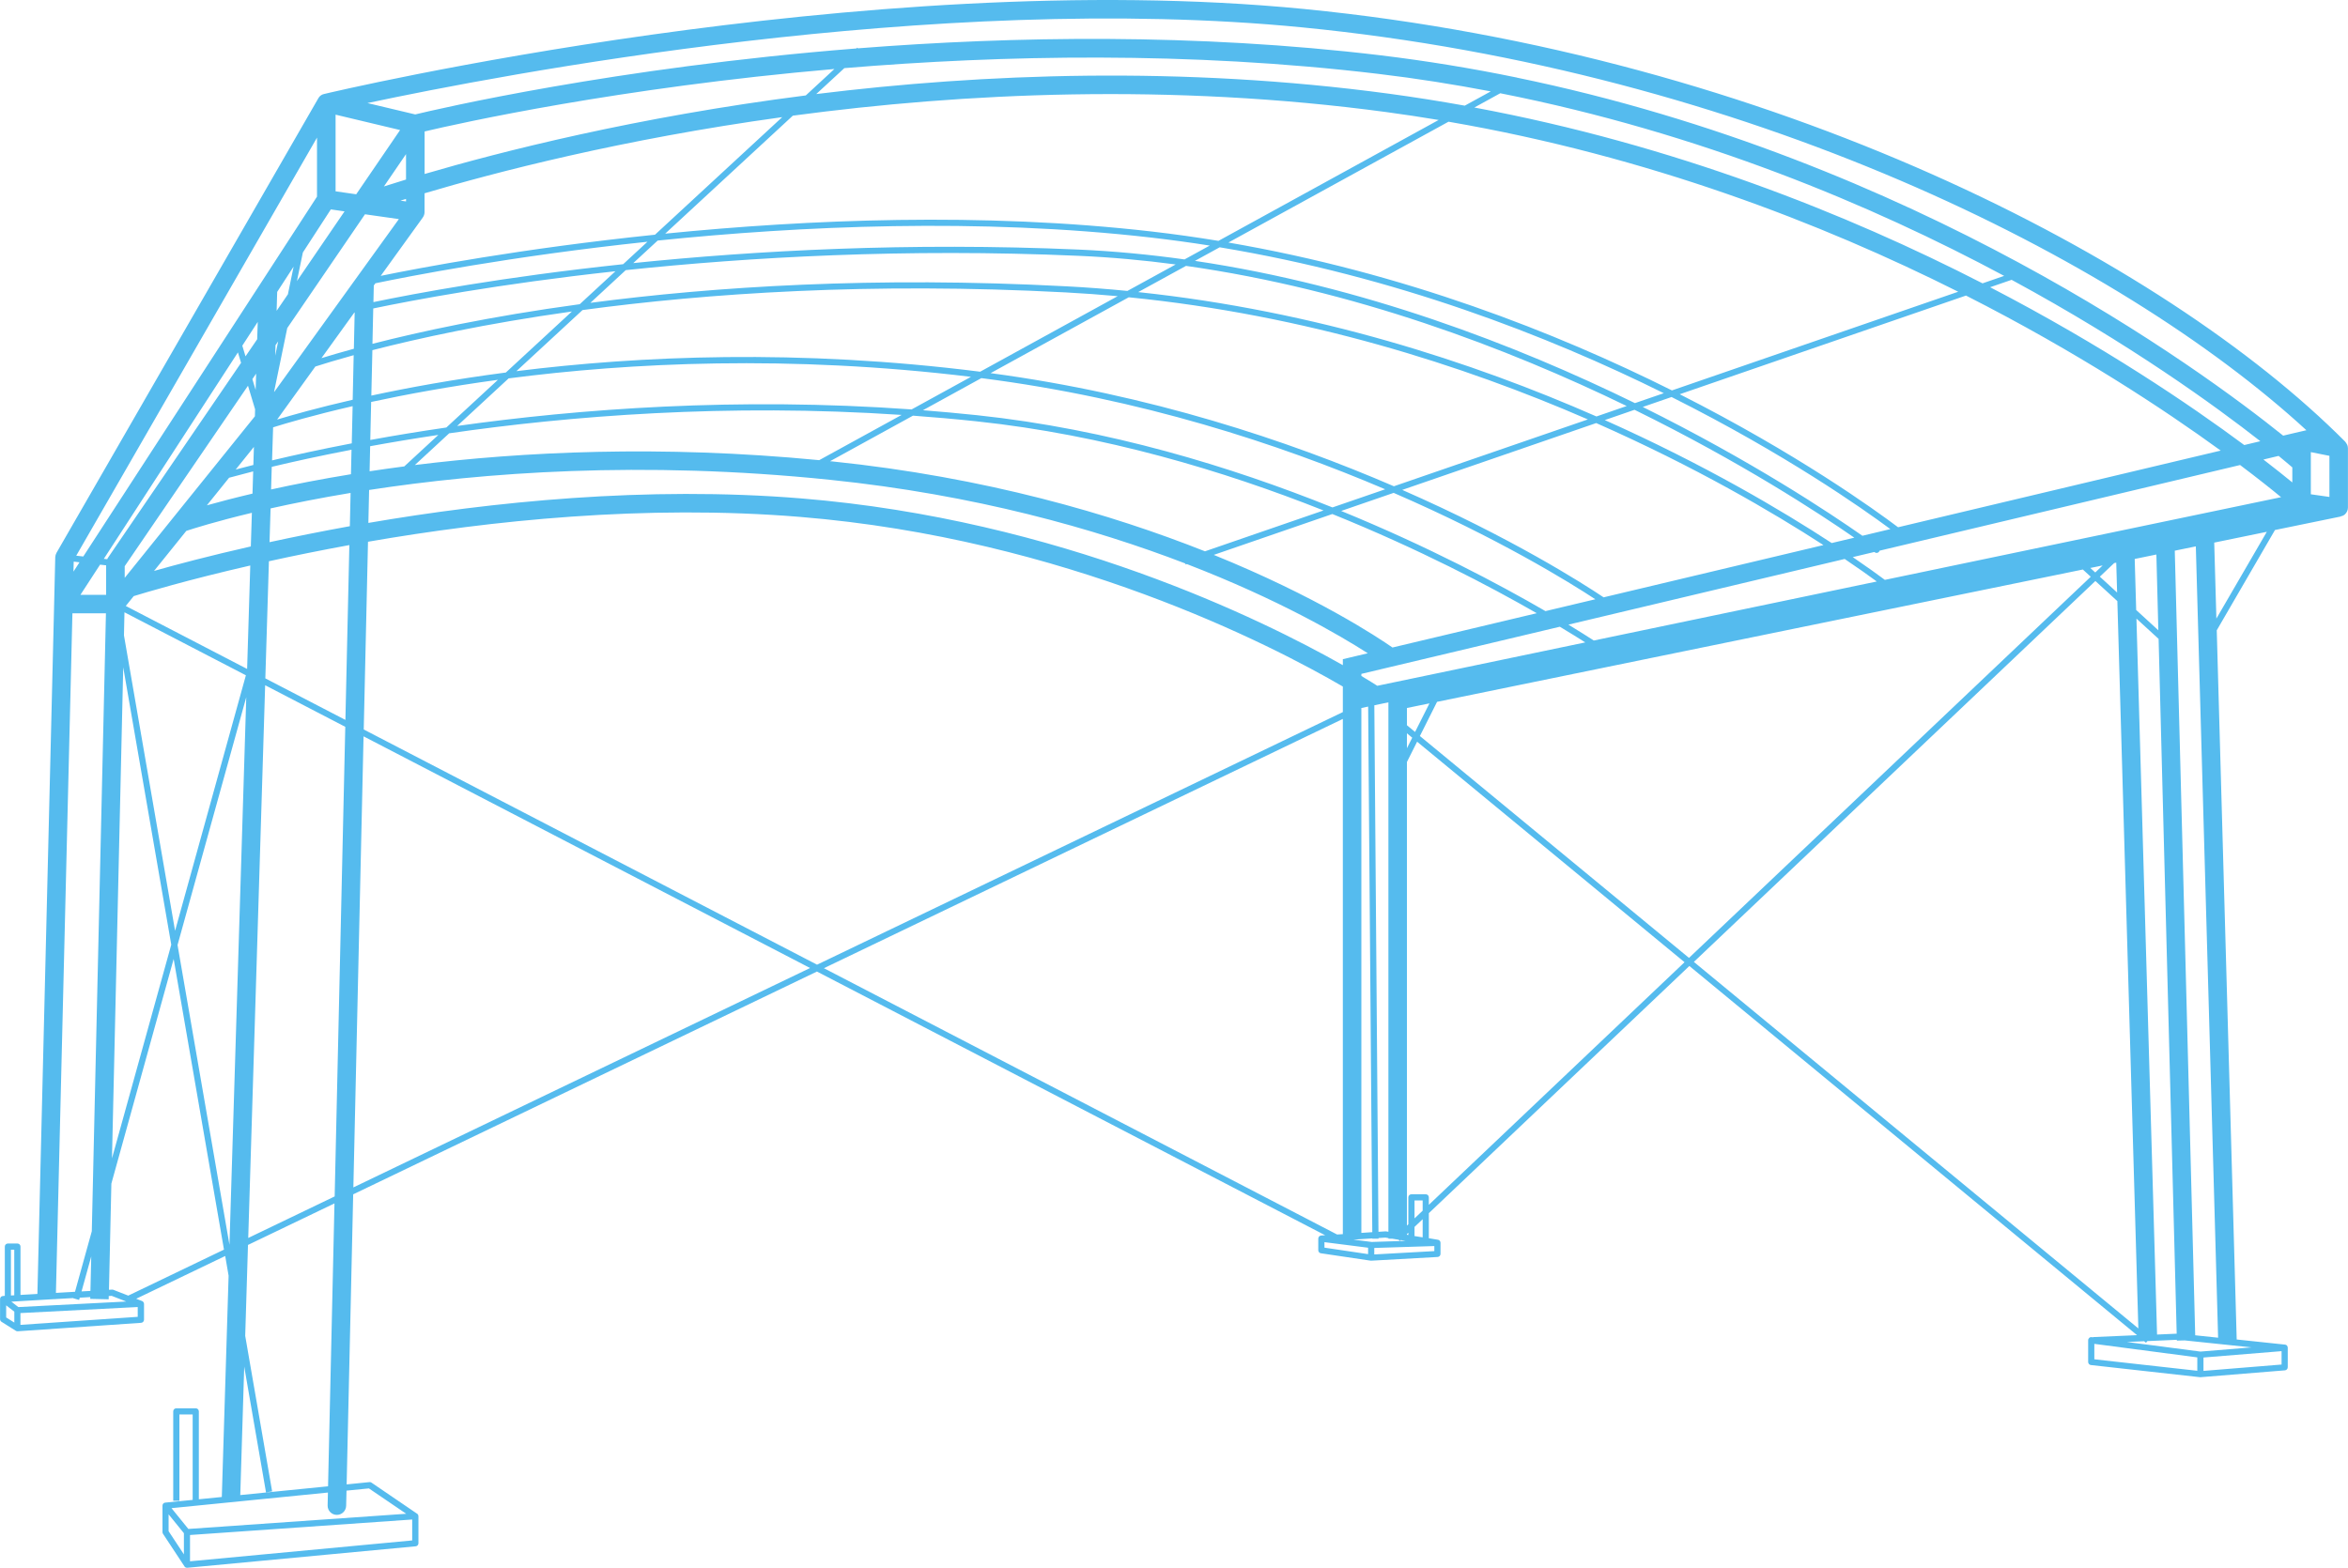<?xml version="1.0" encoding="UTF-8"?><svg id="b" xmlns="http://www.w3.org/2000/svg" viewBox="0 0 380.34 254.03"><g id="c"><path d="M380.33,72.64c0-.19-.04-.37-.1-.54-.02-.05-.05-.09-.08-.13-.06-.12-.13-.24-.22-.34-.02-.02-.02-.04-.04-.06C350.54,42.05,287.01,8.91,211.27,1.46,139.92-5.56,53.37,15.02,52.5,15.23c-.03,0-.06.02-.1.03-.04.01-.07.02-.11.03-.01,0-.03.01-.04.02-.04.02-.09.04-.13.06-.04.02-.07.04-.1.06-.04.03-.09.06-.13.1-.01.01-.03.02-.04.03-.02.02-.04.04-.06.06-.04.04-.07.08-.1.12-.03.03-.06.07-.08.11-.02.03-.04.05-.05.08,0,0,0,0,0,0L9.15,89.58c-.12.22-.19.46-.2.71l-.18,7.53s0,.03,0,.04l-2.71,111.8-2.74.16v-7.83c0-.28-.22-.5-.5-.5h-1.54c-.28,0-.5.22-.5.5v7.98l-.3.02v.02c-.06,0-.13,0-.19.03-.17.08-.28.26-.28.45v3.26c0,.17.09.33.23.42l2.32,1.46c.08.05.17.08.27.08.01,0,.02,0,.03,0h0s20-1.37,20-1.37c.26-.02.47-.24.47-.5v-2.57c0-.14-.06-.27-.16-.36-.05-.05-.1-.08-.16-.1h0s0,0,0,0l-.95-.37,14.42-6.93.55,3.19-1.1,35.86-3.72.37v-14.24c0-.28-.22-.5-.5-.5h-3.15c-.28,0-.5.22-.5.5v14.48h1v-13.98h2.15v13.84l-4.44.44v.02s-.08-.01-.12,0c-.2.07-.33.26-.33.47v4.29c0,.1.03.19.08.27l3.48,5.28h0s.04.07.07.1c.09.08.21.13.34.13.02,0,.03,0,.05,0l36.99-3.48c.26-.02.45-.24.45-.5v-4.38c0-.14-.06-.27-.16-.37-.02-.02-.04-.02-.07-.04h0s-7.38-5.03-7.38-5.03c-.1-.07-.21-.1-.33-.08l-3.69.37,1.06-47,75.12-36.1,82.33,42.73-.65.04h0c-.11.02-.21.05-.3.12-.11.1-.17.23-.17.38v1.89c0,.25.18.46.43.49l8.07,1.2h0s.05,0,.07,0c0,0,.02,0,.03,0l10.73-.6c.26-.01.47-.23.47-.5v-1.8c0-.13-.05-.26-.15-.36-.07-.07-.17-.11-.27-.13h0s-1.47-.25-1.47-.25v-4.06l42.2-40.05,72.52,59.82-7.1.31v.04s-.26-.03-.26-.03c-.14-.02-.29.02-.39.12s-.17.23-.17.38v3.52c0,.26.19.47.44.5l17.68,1.97s.04,0,.06,0c.01,0,.03,0,.04,0h0s13.65-1.11,13.65-1.11c.26-.02.46-.24.46-.5v-3.18c0-.14-.06-.27-.16-.37-.08-.07-.18-.11-.29-.12h0s-7.82-.83-7.82-.83l-3.23-114.91,9.43-16.25,10.62-2.18v-.02c.24-.05.48-.14.68-.31.33-.29.52-.7.52-1.13v-9.62h0ZM349.41,216.23l-3.34-116,3.59,3.29,2.93,112.58-3.18.14ZM349.62,102.13l-3.59-3.29-.24-8.27,3.51-.72.32,12.28ZM222.14,201.23l-2.91-.37,3.07-.2v.05h1s0-.11,0-.11l1.11-.07.5.08v.1h.63l1.03.17.18.19.15-.14.79.13-5.55.18ZM11.94,91l.94.11-.98,1.51.04-1.62ZM16.21,91.49l.98.11v4.78h-4.16l3.18-4.89ZM223.26,11.97c6.22.74,12.29,1.71,18.22,2.84l-4.21,2.31c-4.01-.72-8.08-1.37-12.22-1.93-33.72-4.54-65.88-3.27-92.83.05l4.55-4.2c25.56-2.13,55.81-2.74,86.49.93ZM324.65,44.7l-3.51,1.21c-21.95-11.27-49.93-22.45-82.32-28.49l4.2-2.31c32.41,6.41,60.22,18.12,81.62,29.59ZM377.33,73.87v6.65l-3.01-.43v-6.83l3.01.6ZM20.37,98.19l1.29-1.6c1.72-.53,8.6-2.6,18.88-4.96l-.51,16.76-19.65-10.2ZM65.77,29.09c-1.36.42-2.55.79-3.58,1.12l3.58-5.24v4.11ZM305.32,93.96c-1.07-.8-2.82-2.07-5.2-3.69l3.49-.83s.06.05.07.05c.09.07.2.1.3.1.15,0,.3-.07.4-.2.04-.05.06-.1.08-.16l58.4-13.88c2.9,2.18,5.14,3.97,6.64,5.21l-64.19,13.4ZM258.18,103.79c-.93-.6-2.32-1.48-4.12-2.58l44.75-10.64c2.26,1.52,4,2.77,5.2,3.65l-45.82,9.56ZM225.55,104.91c-2.4-1.67-12.35-8.27-28.94-15l19.21-6.62c14.03,5.67,25.52,11.71,33.11,16.07l-23.38,5.56ZM134.72,74.76c-.09,0-.17-.02-.26-.03l13.43-7.38c3.4.25,6.84.55,10.31.92,20.62,2.19,40.03,8.02,56.19,14.44l-19.2,6.62c-15.12-6-35.49-12-60.48-14.58ZM301.68,86.81c-5.21-3.65-17.95-12.13-35.58-20.87l4.67-1.61c18.39,9.23,30.92,18.05,35.44,21.4l-4.52,1.08ZM259.75,96.78c-3.36-2.25-14.99-9.68-32.61-17.4l31.42-10.83c16.05,7.08,28.65,14.48,36.81,19.77l-35.62,8.47ZM60.12,65.13c5.65-1.22,12.56-2.5,20.54-3.59l-8.36,7.73c-4.44.65-8.57,1.33-12.32,2.02l.14-6.15ZM56.97,71.84c-5.12.98-9.47,1.94-12.9,2.76l.17-5.36c2.08-.65,6.49-1.96,12.88-3.43l-.14,6.04ZM182.62,47.14c-3.27-.32-6.57-.58-9.93-.75-31.04-1.64-57.03.05-77.06,2.68l5.73-5.3c19.92-2.1,45.24-3.56,73.34-2.32,5.31.23,10.56.71,15.74,1.4l-7.82,4.29ZM192.1,43.08c27.16,3.85,52.05,13.31,71.4,22.71l-4.9,1.69c-20.07-8.82-45.46-17.11-74.23-20.15l7.73-4.24ZM158.78,60.23c-29.41-3.72-55.3-2.57-75.13-.09l10.71-9.9c20.15-2.72,46.57-4.54,78.28-2.86,2.84.15,5.64.36,8.41.61l-22.28,12.24ZM93.91,49.29c-14.64,1.99-25.96,4.46-33.58,6.42l.13-5.73c6.36-1.33,20.23-3.96,39.23-6.03l-5.79,5.35ZM92.63,50.48l-10.69,9.88c-8.5,1.11-15.84,2.46-21.79,3.74l.17-7.36c7.34-1.89,18.23-4.29,32.32-6.27ZM82.39,61.31c19.63-2.55,45.45-3.83,74.89-.25l-9.61,5.28c-28.33-2.03-53.97-.08-73.62,2.68l8.34-7.71ZM158.98,61.27c25.8,3.29,48.25,10.69,65.4,18.01l-8.54,2.94c-16.46-6.62-36.35-12.69-57.53-14.94-2.96-.31-5.9-.58-8.81-.81l9.48-5.21ZM160.46,60.46l22.38-12.29c28.77,2.86,54.2,11.02,74.37,19.79l-31.42,10.83c-17.06-7.36-39.49-14.88-65.33-18.33ZM259.94,68.07l4.83-1.67c17.26,8.48,29.92,16.78,35.6,20.72l-3.66.87c-8-5.23-20.61-12.72-36.77-19.93ZM264.84,65.32c-19.24-9.42-44.1-19.01-71.28-23.05l4.01-2.2c28.42,4.71,53.14,14.32,71.94,23.64l-4.68,1.61ZM191.91,42.04c-5.63-.79-11.36-1.34-17.16-1.6-27.54-1.21-52.41.16-72.17,2.19l3.95-3.65c23.17-2.38,52.03-3.69,79.98-.48,3.19.37,6.34.8,9.45,1.29l-4.06,2.23ZM100.93,42.81c-19.51,2.07-33.8,4.76-40.44,6.14l.06-2.69.26-.36c5.12-1.07,21.82-4.37,44.07-6.73l-3.95,3.65ZM57.38,50.65s.04-.01.07-.01l-.13,5.87c-2.17.59-3.92,1.11-5.25,1.52l5.32-7.38ZM51.08,59.39c1.33-.43,3.42-1.07,6.21-1.84l-.16,7.22c-5.69,1.31-9.85,2.49-12.24,3.21l6.2-8.6ZM41.04,75.34c-1.1.28-2.06.53-2.86.74l2.95-3.67-.09,2.93ZM37.11,77.41c.95-.26,2.25-.61,3.9-1.03l-.11,3.6c-3,.71-5.47,1.36-7.39,1.9l3.6-4.47ZM44.03,75.64c3.42-.82,7.76-1.78,12.91-2.77l-.09,3.97c-4.9.8-9.23,1.65-12.94,2.47l.11-3.66ZM59.96,72.3c3.39-.62,7.08-1.24,11.05-1.83l-5.52,5.1c-1.94.25-3.82.52-5.62.79l.09-4.06ZM72.76,70.21c19.41-2.81,44.96-4.88,73.29-2.98l-13.35,7.33c-25.78-2.49-48.17-1.36-65.5.79l5.56-5.14ZM217.25,82.79l8.5-2.93c16.93,7.34,28.47,14.48,32.67,17.24l-8.08,1.92c-7.41-4.3-18.92-10.43-33.09-16.23ZM307.47,85.44c-3.81-2.87-16.4-11.95-35.38-21.56l46.37-15.99c18.07,9.18,32.12,18.47,41.26,25.12l-52.25,12.42ZM270.83,63.26c-18.71-9.36-43.4-19.08-71.85-23.96l35.66-19.58c32.36,5.59,60.41,16.43,82.56,27.55l-46.37,15.99ZM197.39,39.03c-3.53-.58-7.12-1.09-10.76-1.51-27.5-3.17-55.88-1.96-78.88.34l20.68-19.12c27.54-3.68,61.01-5.31,96.21-.57,2.83.38,5.63.81,8.4,1.27l-35.67,19.59ZM106.1,38.03c-21.57,2.23-38.16,5.38-44.43,6.67l6.8-9.43h0s.01-.02.01-.02h0c.18-.25.29-.56.29-.88v-3.05c11.4-3.39,31.92-8.75,57.94-12.34l-20.61,19.05ZM65.77,32.64l-.9-.13c.29-.09.59-.19.9-.28v.41ZM59.12,34.72l5.49.78-20.2,28.02v-.1s2.12-10.26,2.12-10.26l12.6-18.45ZM44.58,57.62l.05-1.69.43-.62-.48,2.32ZM41.41,63.19l-.53-1.76.61-.89-.08,2.65ZM41.32,66.34l-.03,1.11-21.09,26.18v-1.89l19.97-29.24,1.16,3.85ZM24.96,92.5l5.22-6.48c1.15-.38,4.81-1.54,10.62-2.93l-.17,5.45c-6.79,1.54-12.17,2.97-15.68,3.97ZM43.83,82.38c3.67-.82,8.01-1.69,12.96-2.51l-.12,5.39c-4.69.85-9.05,1.73-13.01,2.59l.17-5.48ZM59.8,79.39c18.35-2.82,44.12-4.8,74.61-1.65,23.56,2.43,42.93,7.93,57.59,13.56l.06.17.2-.07c14.83,5.72,24.79,11.56,29.3,14.45l-4.04.96v.97c-13.03-7.38-45.84-23.6-87.73-27.02-25.08-2.05-50.25.56-70.12,3.97l.12-5.35ZM220.52,109.19l32.15-7.64c1.7,1.02,3.08,1.88,4.12,2.54l-33.69,7.03c-.51-.33-1.38-.87-2.58-1.59v-.34h0ZM224.9,113.8v85.78l-.39-.06s-.08,0-.11,0l-1.11.07-.67-85.31,2.28-.48ZM226.4,113.5h-.04.04s0,0,0,0ZM371.32,75.73v2.44c-1.17-.96-2.73-2.21-4.68-3.71l2.46-.59c1.03.84,1.77,1.48,2.22,1.86ZM363.53,72.11c-8.74-6.49-22.78-16.03-41.16-25.57l3.48-1.2c19.18,10.39,33.06,20.48,40.29,26.15l-2.6.62ZM130.53,15.46c-27.53,3.51-49.44,9.12-61.75,12.73v-6.89c5.59-1.32,31.44-7.1,66.38-10.12l-4.62,4.27ZM57.7,31.48l-3.34-.48v-12.42l10.45,2.49-7.11,10.41ZM53.59,33.93l2.22.32-7.71,11.29.96-4.63,4.53-6.98ZM46.64,47.68l-1.83,2.68.09-3.06,2.66-4.1-.92,4.47ZM41.66,54.97l-1.89,2.77-.52-1.73,2.5-3.85-.09,2.81ZM38.54,57.1l.51,1.69-21.59,31.63c-.04.06-.06.13-.09.19l-.55-.06,21.72-33.45ZM20.08,102.95l.08-3.74,19.67,10.21-11.47,41.4-8.28-47.87ZM27.74,153.07l-9.6,34.62,1.82-79.57,7.78,44.94ZM39.89,112.97l-2.72,88.73-8.41-48.58,11.13-40.15ZM42.95,111.03l12.98,6.74-1.72,76.09-14,6.73,2.74-89.55ZM42.98,109.92l.58-18.98c3.95-.87,8.32-1.76,13.03-2.62l-.64,28.33-12.97-6.73ZM59.61,87.78c19.75-3.43,44.89-6.08,69.94-4.03,43.07,3.52,76.39,20.75,87.97,27.49v4.14l-85.17,40.93-73.43-38.11.69-30.41ZM220.52,114.72l1.1-.23.67,85.16-1.77.12v-85.05h0ZM227.9,200.07v-.11l.23-.22v.37l-.23-.04ZM227.9,118.82l.86.71-.86,1.71v-2.42ZM227.9,117.52v-2.8l3.65-.75-2.33,4.63-1.32-1.09ZM232.79,113.72l104.6-21.44,1.28,1.17-65.08,61.76-43.59-35.95,2.78-5.54ZM338.6,92.03l2-.41-1.2,1.14-.8-.73ZM342.45,91.24l.35-.07.14,4.84-2.8-2.57,2.32-2.2ZM210.98,4.44c71.6,7.04,132.07,37.19,162.62,65.27l-1.07.25s-.01,0-.02,0l-2.67.63c-13.38-10.76-59.59-44.74-124.21-58.03l-.02-.04-.04.02c-7.1-1.46-14.43-2.67-21.96-3.58-29.92-3.58-59.43-3.11-84.64-1.13l-.1-.11-.15.13c-39.22,3.1-67.96,9.85-71.46,10.69l-7.74-1.84C80.72,12.19,151.26-1.43,210.98,4.44ZM51.35,31.86L13.49,90.17l-1.14-.13L51.35,22.3v9.56h0ZM11.74,99.38h5.42l-2.29,100.12-2.72,9.81-3.09.18,2.67-110.11ZM14.78,203.58l-.13,5.59-1.44.08,1.57-5.67ZM1.77,202.49h.54v7.39l-.54.03v-7.42ZM2.32,214.3l-1.32-.83v-1.96l1.32,1.02v1.77ZM1.85,210.91l6.78-.4h.4s0-.02,0-.02l2.83-.16v.03s.96.27.96.27l.1-.36,1.7-.1v.29s2.99.07,2.99.07v-.53s.48-.03.48-.03l2.36.92-17.48.9-1.12-.87ZM22.31,213.37l-19,1.3v-1.91l19-.98v1.58ZM20.77,209.93l-2.41-.94c-.07-.03-.14-.04-.21-.03l-.5.03.39-17.21,10.09-36.4,8.15,47.1-15.52,7.46ZM27.31,245.37l2.48,3.06v3.43l-2.48-3.76v-2.73ZM66.77,249.6l-35.99,3.38v-4.26l35.99-2.51v3.39ZM59.76,241.17l6.04,4.11-35.29,2.46-2.73-3.37,25.34-2.53-.05,2.09c-.02.83.64,1.52,1.47,1.53h.03c.81,0,1.48-.65,1.5-1.47l.06-2.46,3.64-.36ZM53.14,240.83l-14.22,1.42.64-20.82,3.53,20.39.99-.17-4.36-25.2.45-14.73,14.01-6.73-1.04,45.85ZM57.24,192.4l1.65-73.09,72.33,37.54-73.98,35.55ZM133.46,156.88l84.06-40.39v83.48l-.93.06-83.13-43.15ZM214.54,201.27l7.07.9v1.04l-7.07-1.05v-.89ZM232.34,202.72l-9.73.54v-1.05l9.73-.31v.81ZM230.45,200.49l-1.32-.21v-1.48l1.32-1.25v2.94ZM230.45,196.17l-1.32,1.25v-2.91h1.32v1.66ZM231.45,195.22v-1.21c0-.28-.22-.5-.5-.5h-2.32c-.28,0-.5.22-.5.5v4.36l-.23.22v-75.12l1.65-3.29,43.32,35.73-41.42,39.31ZM339.41,94.13l3.57,3.27,3.4,117.85-72-59.39,65.04-61.72ZM355.93,222.11l-16.68-1.86v-2.5l16.68,2.19v2.18ZM344.58,217.44l2.74-.12.3.25.22-.27,4.77-.21v.13s1.29-.03,1.29-.03l10.8,1.13-8.26.68-11.86-1.55ZM369.58,221.1l-12.65,1.03v-2.17l12.65-1.03v2.17ZM355.59,216.36l-3.31-127.13,3.41-.7,3.61,128.22-3.7-.39ZM359.02,100.25l-.35-12.33,8.52-1.75-8.18,14.08Z" fill="#5be" stroke-width="0"/></g></svg>